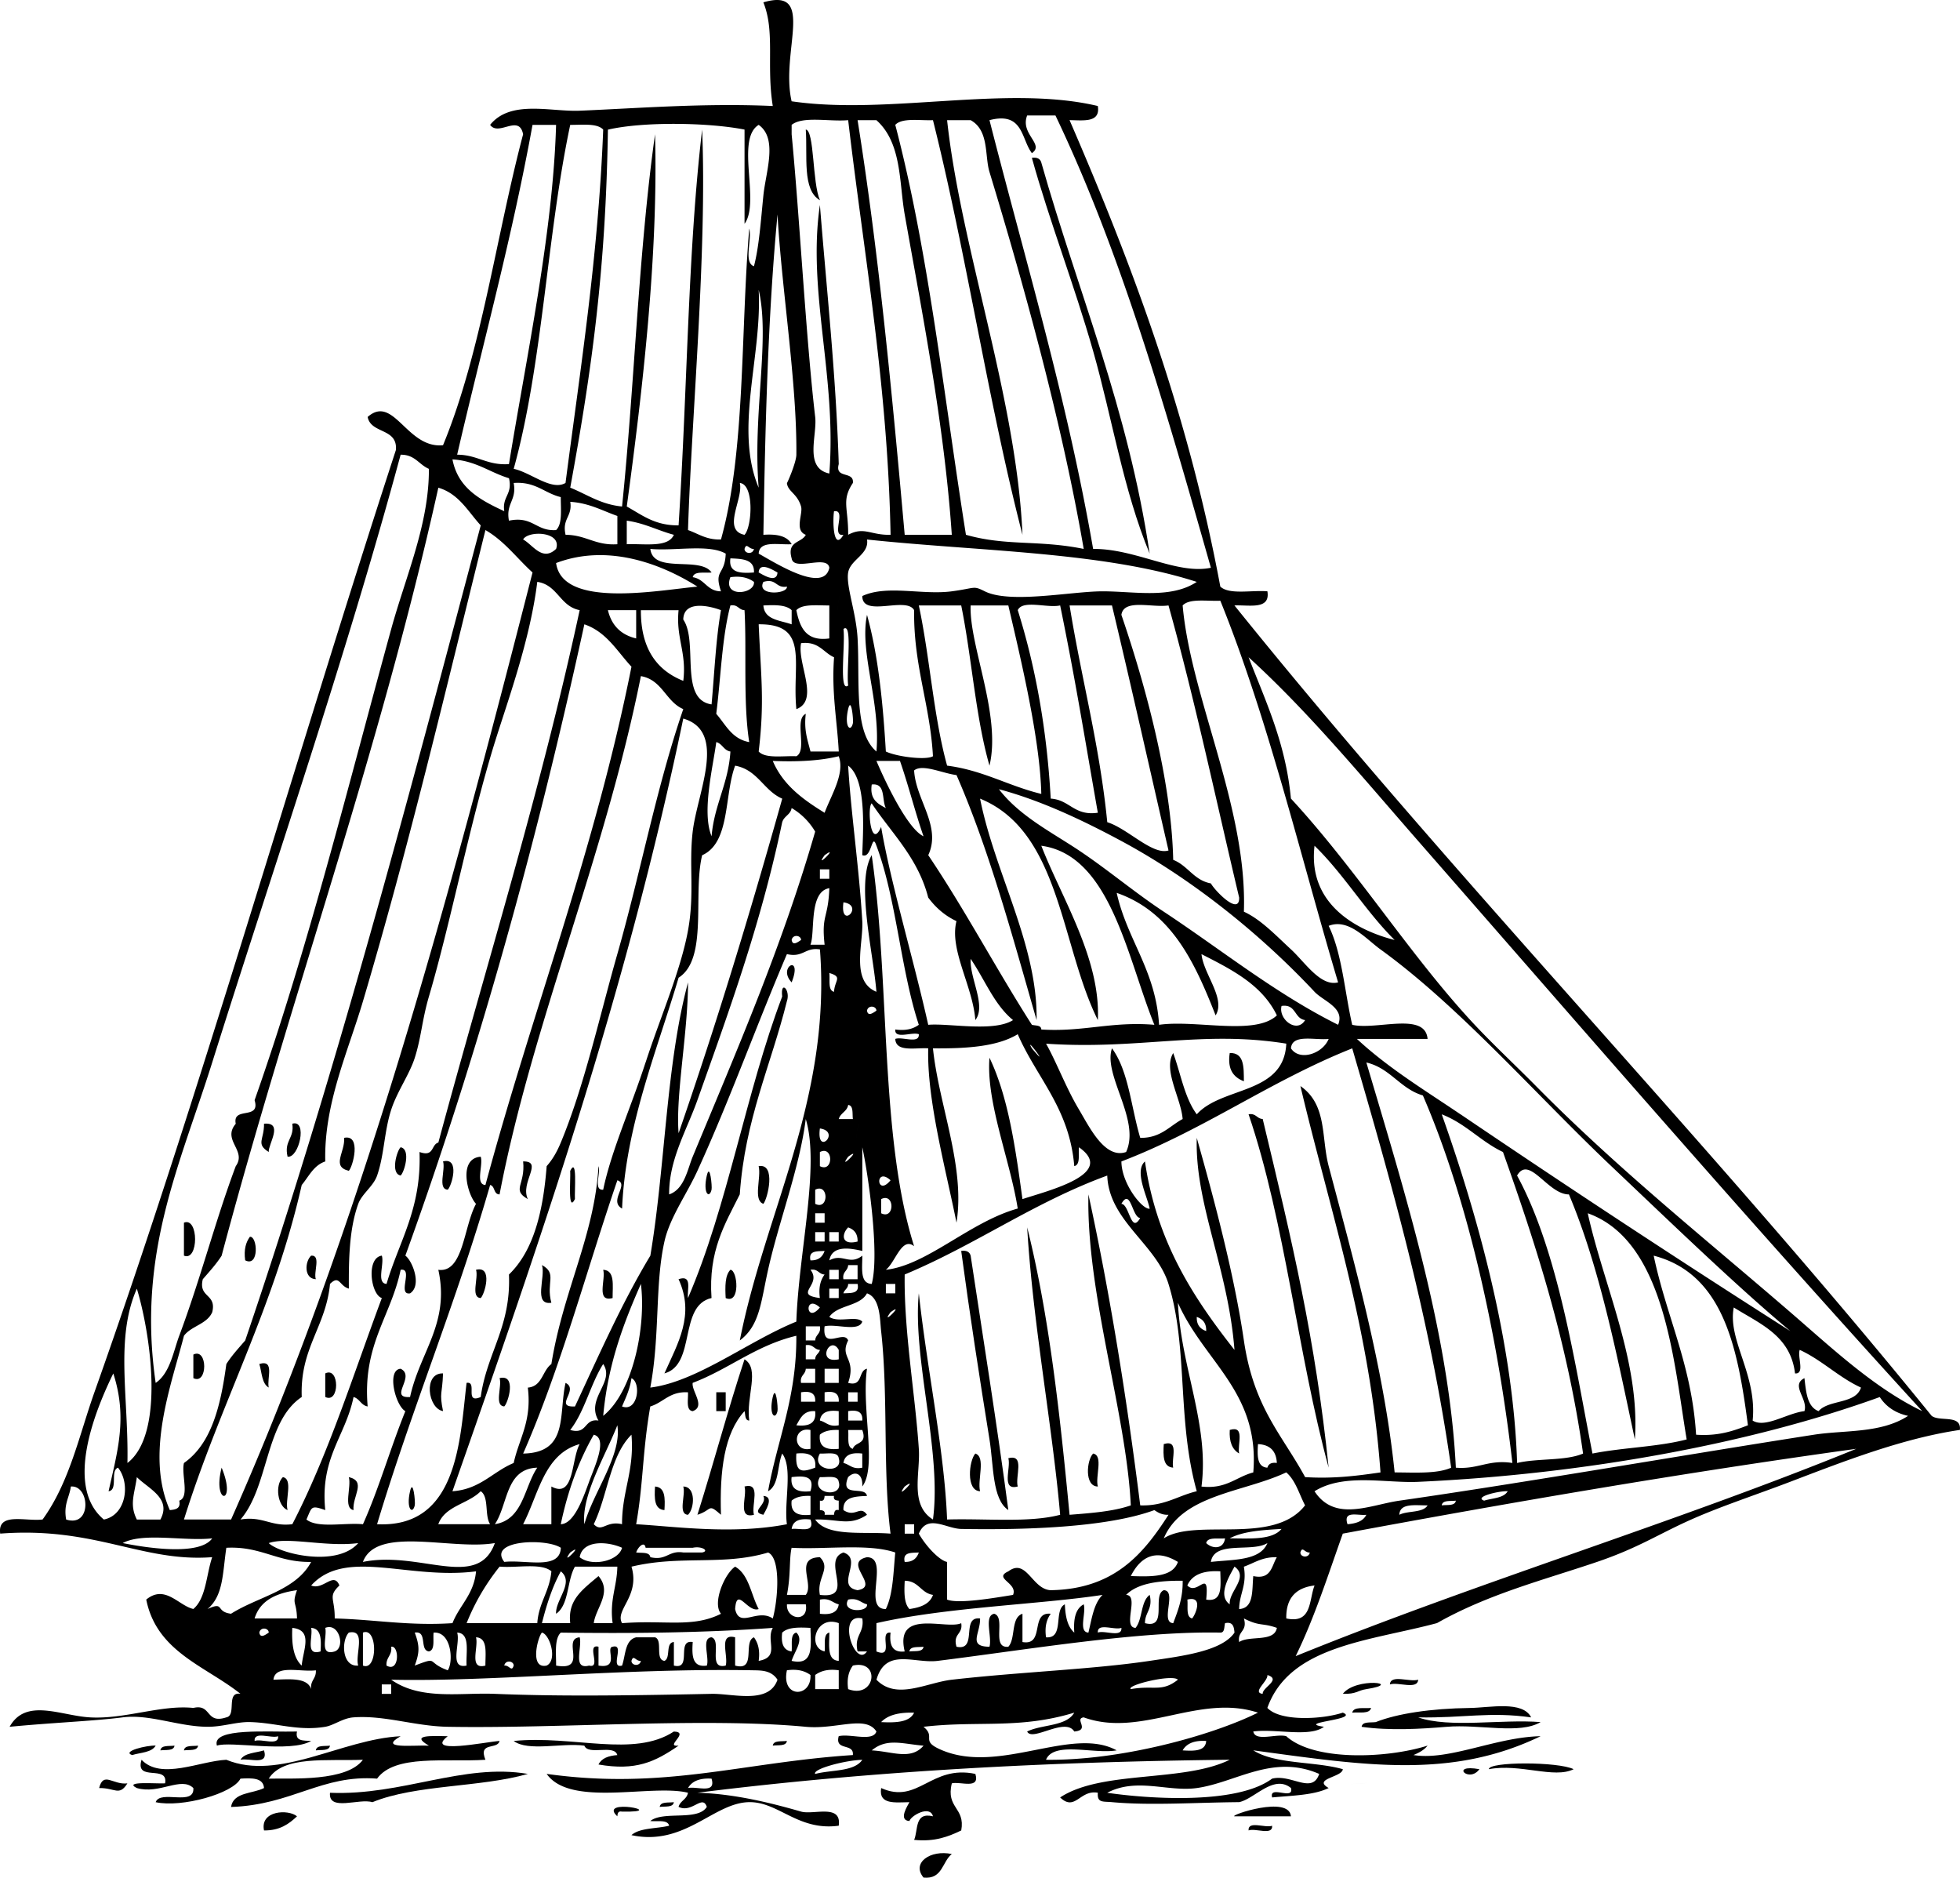 <svg xmlns="http://www.w3.org/2000/svg" viewBox="0 0 414.362 396.898"><path d="M170.35 27.386c1.839.186 1.362 11.228 2.988 14.939-3.8-2.185-2.59-9.364-2.99-14.939zM218.15 33.362c1.157-.162 1.771.22 1.991.996 7.773 27.416 18.364 52.014 22.907 82.66-5.598-13.492-7.919-28.663-11.952-42.824-4.03-14.135-9.21-27.369-12.95-40.834zM167.36 207.65c-3.12-3.29 2.45-6.2 0 0zM259.98 222.58c3.081-.094 2.968 3.007 2.987 5.973-2.15-.83-3.53-2.44-2.99-5.97zM263.96 235.53c1.606-.28 1.712.943 2.987.997 6.3 26.232 11.126 46.464 13.942 73.696-6.56-23.99-9.18-51.91-16.93-74.7zM55.816 237.52c4.223-.361.874 4.317.997 5.976-2.793-1.73-.937-2.61-.997-5.98zM61.792 237.52c3.294-.971 1.439 7.332-.996 6.971-.799-3.45 1.483-3.83.996-6.97zM72.747 240.51c3.724-.813 1.843 6.14.997 6.971-3.785-.91-.729-4-.997-6.97zM84.698 242.5c2.216.418.779 5.283 0 5.976-2.218-.42-.78-5.29 0-5.98zM93.66 245.49c3.667-.919 1.811 5.253.997 5.976-2.2-.13-.423-4.23-.997-5.98zM110.59 245.49c4.367-.057-.678 4.43.995 7.966-3.51-2-.47-2.98-.99-7.97zM120.55 247.48c1.541-3.045.877 4.319.996 5.976-1.55 3.04-.88-4.32-1-5.98zM160.39 246.49c3.768-.656 1.869 6.976.996 7.968-2.25-.75-.4-5.59-1-7.97zM149.43 248.48c.648-2.811 1.156 2.293.997 2.988-.47 2-1.87.8-1-2.99zM38.886 258.44c3.143-1.28 3.143 8.253 0 6.971v-6.97zM52.828 261.42c1.624-.172 2.011 6.517-.995 4.98-.318-2.3.16-3.82.995-4.98zM203.21 264.41c1.159-.16 1.773.221 1.993.997 2.704 17.878 5.561 35.604 7.967 53.779-3.438-2.256-3.083-9.384-3.984-14.939-2.07-12.79-4.22-26.75-5.98-39.84zM65.776 265.41c2.159-.167.451 3.533.995 4.979-2.533-.1-2.353-3.71-.995-4.98zM114.57 267.4c3.297 1.811.815 3.622 1.993 7.969-3.92.6-1.16-5.47-1.99-7.97zM100.63 268.4c3.666-.919 1.81 5.253.995 5.976-2.192-.13-.42-4.24-.99-5.98zM127.52 268.4c2.544.11 1.977 3.334 1.991 5.976-3.6.94-1.39-3.93-1.99-5.98zM154.41 268.4c1.52.015 2.183 7.381-.996 5.976-.13-2.46-.15-4.81 1-5.98zM40.878 286.32c3.06-1.523 3.06 6.502 0 4.979v-4.98zM157.4 287.32c3.321 2.052.292 7.831.995 12.946-.968-.026-.772-1.219-.995-1.99-4.292 4.669-5.28 12.645-4.98 21.908-2.867-2.521-1.729-1.03-4.979 0 3.43-10.85 6.41-22.15 9.96-32.87zM54.821 288.31c3.345-1.022 1.549 3.099 1.992 4.98-1.481-.84-1.442-3.2-1.992-4.98zM68.762 290.3c3.062-1.525 3.062 6.505 0 4.981v-4.98zM93.66 290.3c-.152 4.539-.823 3.907 0 7.969-3.222-.53-4.224-8.11 0-7.97zM105.61 291.3c3.667-.917 1.81 5.253.995 5.976-2.19-.13-.42-4.23-.99-5.98zM153.42 298.27h-1.992v-3.985h1.992v3.99zM163.37 295.29c.649-2.812 1.156 2.292.997 2.987-.46 1.99-1.87.8-1-2.99zM259.98 302.25c3.347-1.021 1.55 3.099 1.992 4.98-1.48-.84-2.14-2.5-1.99-4.98zM246.03 305.24c3.347-1.022 1.548 3.099 1.99 4.98-2.17-.14-2.13-2.51-1.99-4.98zM206.2 307.24c2.247.742.39 5.585.997 7.969-3.04-.09-2.34-6.52-1-7.97zM231.1 307.24c2.228.431.403 4.907.997 6.971-2.9-.02-2.36-5.63-1-6.97zM213.17 308.23c3.599-.943 1.388 3.925 1.992 5.976-3.6.94-1.39-3.93-1.99-5.98zM46.854 310.22c3.328 8.02-2.046 7.92 0 0zM59.8 312.22c2.226.428.403 4.907.995 6.972-2.098-.82-2.731-5.25-.995-6.97zM73.743 312.22c3.783.907.729 4.001.995 6.972-2.226-.43-.403-4.91-.995-6.97zM86.689 315.2c.647-2.809 1.156 2.293.995 2.988-.46 2-1.869.8-.995-2.99zM138.48 314.21c2.177.147 2.138 2.512 1.991 4.981-2.18-.15-2.14-2.51-1.99-4.98zM144.45 314.21c2.73.021 2.365 4.698.997 5.977-2.2-.13-.43-4.23-1-5.98zM157.4 314.21c3.599-.943 1.388 3.925 1.992 5.977-3.6.93-1.39-3.93-1.99-5.98zM161.38 316.2c2.477.149.292 3.374 0 3.983-2.98-.65.95-2.13 0-3.98zM293.84 356.04c.125-2.201 4.224-.422 5.976-.997-.13 2.2-4.23.42-5.98 1zM283.88 358.03c2.786-3.595 13.131-2.25 4.979-.995-1.89.28-2.07 1.09-4.98.99zM285.87 362.01c.31-1.351 2.494-.827 3.985-.997-.32 1.36-2.5.83-3.99 1zM323.71 363.01c-8.839-1.248-14.168.16-23.9 0 6.646 2.315 17.585.337 25.893.995-4.489 2.654-12.818.398-19.92.998-5.393.452-12.034.845-17.924 0 .159-1.17 1.815-.841 2.987-.998 4.502-1.793 11.617-2.879 19.918-2.987 4.15-.05 11.17-1.6 12.94 2zM65.776 367.99c-4.277 2.57-17.195-.026-19.918.993-1.207-3.887 11.108-2.811 16.931-2.985-.467 2.12 1.421 1.89 2.987 1.99zm-6.972-1c-1.447.546-5.147-1.165-4.979.997 1.446-.55 5.147 1.16 4.979-1zM142.46 366c3.527.11-2.116 3.293.996 2.985-5.053 3.479-9.069 5.347-16.931 3.985.655-1.337 2.129-1.855 3.983-1.99-.622-2.366-6.129.152-6.971-1.995-4.666-.644-11.926 1.305-14.938-.993 12.68-1.24 25.38 3.57 33.86-1.99zM163.37 368.98c.161-1.165 1.816-.838 2.988-.993-.16 1.16-1.82.83-2.99.99zM171.34 368.98c.57-3.99-.84 5.89 0 0zM33.906 369.98c.161-1.168 1.816-.841 2.988-.998-.161 1.17-1.816.84-2.988 1zM38.886 369.98c.16-1.168 1.815-.841 2.987-.998-.16 1.17-1.816.84-2.987 1zM66.771 369.98c.161-1.168 1.816-.841 2.988-.998-.161 1.17-1.816.84-2.988 1zM55.816 369.98c1.023 3.346-3.097 1.55-4.979 1.99.844-1.48 3.206-1.44 4.979-1.99zM332.68 373.96c-4.098 2.076-11.332-1.256-17.927 0-.03-1.62 14.65-1.62 17.93 0zM111.59 374.96c-10.063 2.885-23.677 2.217-32.864 5.976-2.757-.895-9.349 2.047-8.963-1.99 15.298.63 28.144-6.31 41.827-3.99zM312.76 373.96c-2.19 3.04-6.38-1.15 0 0zM26.935 376.95c-1.726 2.793-2.609.936-5.976.995.906-3.61 2.94-.6 5.976-.99zM287.86 376.95c4.88-.33-7.91.53 0 0zM139.47 381.93c.161-1.167 1.815-.841 2.988-.998-.16 1.17-1.82.84-2.99 1zM130.51 383.92c-4.319-3.993 11.396-.796.997-.995-.85-.18-.95.39-1 1zM272.92 383.92h-11.949c-1.12-.2 11.56-4.51 11.95 0zM62.788 383.92c-1.704 1.616-3.625 3.018-6.972 2.987-.887-4.22 5.127-4.54 6.972-2.99zM263.96 386.91c-.17-2.157 3.53-.452 4.978-.995.17 2.15-3.53.44-4.98.99zM201.22 391.89c-2.048 1.604-1.922 5.382-5.976 4.981-2.6-3.11 1.44-5.94 5.98-4.98z" clip-rule="evenodd" fill-rule="evenodd"/><path d="M267.94 361.01c2.764 2.966 11.833 2.381 15.937.997 3.752 1.489-10.238 2.074-3.985 2.988-3.013 2.298-10.271.349-14.937.995.43 2.227 4.906.403 6.971.995 5.956 5.384 21.479 4.663 29.878 1.99-.731.932-1.812 1.511-2.987 1.995 7.556 1.236 17.436-3.799 26.888-3.985-18.838 9.097-37.001 6.224-60.749 2.988 4.651 2.982 12.976 2.295 18.922 3.982-.063 1.71-6.477 2.003-2.987 3.983-3.116 1.533-7.711 1.587-11.952 1.992-.712-2.705 4.696.713 3.983-1.992-3.656-2.941-7.646 2.275-10.954 2.987-8.932.064-18.718.752-26.889 0-1.952-.177-3.153.189-2.988-1.99-3.8-.688-4.796 4.05-7.967.995 8.803-5.804 26.078-3.135 35.852-7.968-38.003.425-75.187 2.295-112.54 6.973 7.827.224 15.578 2.162 21.91 3.983 2.632.757 8.646-1.715 7.967 2.987-8.562 1.167-12.707-5.059-18.922-4.98-7.543.099-13.617 9.392-24.898 6.974 1.746-1.575 5.306-1.334 7.967-1.993-.308-1.351-2.493-.825-3.983-.995 2.771-2.209 10.042.084 11.95-2.987-.915-2.716-3.113 1.391-5.975 0 .352-1.308 1.753-1.567 1.992-2.988-7.674-1.896-24.859 3.146-29.877-3.985 24.879 3.484 41.32-2.449 64.734-3.98.295-2.619-3.864-.786-2.988-3.985 2.381-.606 7.225 1.251 7.967-.995-2.274-3.541-8.411-.381-14.938-.995-21.338-2.02-52.302.423-75.689 0-6.962-.128-13.378-2.477-19.918-1.993-2.288.17-4.133 1.684-5.976 1.993-5.784.968-10.377-.86-15.934-.998-2.811-.068-5.788 1.018-8.962.998-6.156-.044-12.288-2.723-17.927-1.993-5.992.777-14.688 1.108-23.901 1.993 3.404-6.15 10.774-2.358 16.931-1.993 7.412.44 15.071-2.7 21.91-1.992 3.912-.924 2.512 3.465 6.971 1.992 2.242-.415-.148-5.462 2.988-4.98-7.395-5.882-17.708-8.848-19.917-19.917 3.986-3.261 6.827 1.282 9.958 1.99 2.698-2.28 2.725-7.233 3.983-10.954-14.778 1.133-24.726-6.506-44.815-4.978-.631-4.617 5.445-2.523 8.964-2.988 5.695-7.862 7.733-17.819 10.955-26.891 22.312-62.838 42.342-133.63 63.737-199.18.375-4.691-5.28-3.351-5.976-6.971 5.535-4.86 8.257 6.728 15.934 5.976 8.056-19.499 11.179-43.929 16.931-65.73-.859-4.352-5.185.534-6.971-1.991 4.32-5.352 12.76-2.734 18.921-2.988 12.247-.507 26.429-1.653 40.833-.996-1.388-8.661.526-15.687-1.992-21.91 11.211-3.284 3.551 10.416 5.976 20.915 20.316 2.986 45.508-3.568 64.734.995.579 3.567-2.947 3.028-5.976 2.988 13.142 30.345 25.046 61.929 31.871 98.594 1.882 1.768 6.575.726 9.956.996.651 3.97-3.784 2.853-6.969 2.988 47.376 58.854 99.825 112.63 147.39 171.29 1.661 1.329 6.339-.361 5.976 2.987-12.146 1.774-24.735 6.718-35.854 10.956-7.268 2.772-14.645 5.183-20.912 7.969-7.003 3.11-11.153 5.985-19.917 8.964-11.2 3.804-22.962 6.77-33.862 12.943-14.13 3.8-31.15 4.7-35.86 17.92zm124.49-54.77c-37.031 5.131-72.993 11.327-108.55 17.928-3.135 8.815-6.024 17.873-9.961 25.893 38.47-15.64 80.08-28.15 118.51-43.82zm-126.48 55.77c-12.475-4.098-24.677 5.401-36.848.995-2.075.293 1.478 2.696-1.992 2.988-1.897-3.108-8.92 2.251-9.96 0 3.113-1.536 8.262-1.034 9.96-3.983-11.655 3.549-20.403 1.642-31.87 2.988 2.789 2.275-.938 2.941 3.984 4.979 12.245 5.066 27.398-5.165 36.847 0-4.78.859-13.277-1.991-14.937 1.99 15.4.22 34.72-4.96 44.82-9.96zm-47.8-329.64c-2.295-3.016-1.792-8.832-8.964-6.971 7.628 29.886 16.358 58.667 21.91 90.627 9.035-.062 17.736 5.49 24.898 3.984-9.482-33.343-19.011-66.639-32.865-95.606h-5.976c-1.55 3.95 3.76 6.092.99 7.971zm-50.79-5.974v1.991c1.714 17.799 3.015 42.976 4.979 59.755.457 3.904-2.41 10.784 2.988 11.95 1.594-20.518-4.689-38.462-1.991-56.765 1.442 18.142 3.385 35.787 3.983 54.774-.876 3.2 3.283 1.365 2.988 3.984-2.453 3.712-.956 5.185-.996 10.955 3.4-1.811 4.785.134 8.963 0-.593-31.608-5.584-58.818-8.963-87.64-3.95.362-9.55-.918-11.95.991zm23.9 86.649h9.958c-1.583-23.362-6.342-47.238-9.958-67.722-1.186-6.715-.583-15.107-5.976-19.918h-3.983c4.48 28.044 7.29 57.77 9.96 87.64zm-1.99-86.649c7.044 26.815 10.285 57.435 14.938 86.644 8.557 2.44 15.35 1.042 24.898 2.987-4.703-27.346-13.032-57.026-19.919-79.672-1.046-3.441-.042-8.777-3.983-10.955h-4.979c2.913 26.979 14.716 58.969 15.935 87.64-7.292-28.231-11.808-59.235-18.922-87.64-2.87.114-6.52-.55-7.97.991zm-76.69 0c-4.39 24.159-10.569 46.528-15.934 69.713 4.31.006 6.319 2.311 10.955 1.992 3.718-22.857 9.328-49.075 9.959-71.705h-4.98zm7.97 0c-4.946 23.27-5.816 50.619-11.95 72.701 3.625.771 7.986 4.721 10.955 2.988 3.178-24.375 6.937-48.17 7.967-74.693-1.29-1.373-4.33-.986-6.98-.996zm7.97.995c-.458 29.489-3.333 50.435-7.967 75.688 3.555 1.424 6.42 3.54 10.955 3.984 2.66-25.889 3.461-53.638 6.972-78.677.708 25.328-2.634 54.185-5.976 78.677 3.208 1.771 5.918 4.041 10.955 3.983 1.919-30.002 1.957-58.016 4.979-83.656 1.062 25.662-2.238 60.802-2.988 84.652 2.214.774 3.883 2.092 6.971 1.991 5.196-18.706 4.127-43.676 5.976-65.729.607 2.381-1.25 7.225.997 7.967 1.072-4.081 1.438-9.439 1.991-14.939.504-5.017 3.11-12.044-.996-14.938-4.94 3.026.393 16.326-2.987 20.914V27.39c-7.57-1.491-21.32-1.727-28.86.009zm31.87 89.634c3.289 1.798 13.781 8.561 14.939 2.987-.442-2.877-7.525.885-7.967-1.991-1.056-3.71 2.096-3.215 2.988-4.979-2.47-.924-.557-4.438-.997-5.976-.797-2.786-2.84-3.159-2.988-4.979.014.166 1.974-4.297 1.992-5.976.155-15.138-3.149-35.322-3.983-50.791-2.037 21.533-2.591 44.549-2.988 67.722 2.863-.206 5.06.252 5.976 1.992-2.82.17-6.83-.86-6.97 1.99zm0-13.94c-1.288-15.76 2.462-31.35 0-41.827.74 14.204-5.21 29.425 0 41.827zm-115.53 121.5c-6.844 21.8-15.922 40.336-11.95 67.723 3.038-2.039 3.759-6.71 4.979-9.961 4.48-11.935 7.673-24.473 11.951-35.852 2.401-3.332-2.963-5.47 0-8.964-.759-3.747 5.288-.686 3.983-4.98 11.213-31.795 19.868-66.792 28.881-99.589 3.083-11.213 8.025-22.2 7.967-33.86-2.102-.886-2.943-3.032-5.974-2.988-11.668 43.138-26.835 87.058-39.837 128.47zm61.749-116.53c-.486-3.143 1.795-3.516.996-6.971-4.083-1.229-6.943-3.68-11.951-3.983 1.169 6.133 5.971 8.633 10.951 10.953zm.99 2c5.035-1.05 5.697 2.269 9.959 1.992 1.372-1.284.986-4.326.996-6.972-3.478-.836-5.302-3.328-9.958-2.987.7 3.69-1.7 4.27-1 7.97zm49.8 2.99c1.596-1.663 2.092-10.675-.996-10.955.79 3.35-3.85 9.96 1 10.96zm-128.47 199.18c-.475 3.568-1.619 5.755 0 8.964h4.979c2.407-4.49-2.49-6.48-4.979-8.96zm17.928-46.81c-1.162 1.825-2.603 3.371-3.984 4.979-.984 3.973 2.977 3 1.992 6.973-1.109 2.541-4.417 2.885-5.975 4.979-2.624 10.3-8.269 24.871-2.988 36.85 1.215-.113 2.358-.298 1.992-1.993 2.246-.742.389-5.585.996-7.966 5.854-4.104 7.776-12.144 8.962-20.915 1.162-1.825 2.604-3.371 3.984-4.979 18.8-55.229 34.311-113.75 49.794-172.29-2.702-2.941-4.607-6.68-8.962-7.967-12.608 56.77-31.239 107.52-45.814 162.33zm72.706-152.37c4.309.006 6.318 2.311 10.954 1.992v-5.976c-3.2-1.115-5.904-2.726-9.958-2.988.49 3.15-1.79 3.52-.99 6.98zm58.75 0c-2.773.449.78-5.429-1.993-4.98-.32 2.09-.15 8.62 1.99 4.98zm-45.81 1.99c3.842-.143 8.745.778 9.959-1.992-3.408-.909-6.171-2.461-9.959-2.988v4.98zm-55.771 96.6c-3.169 10.695-8.27 21.728-7.967 33.861-2.478.84-3.467 3.169-4.979 4.978-5.87 25.999-17.315 46.423-24.897 70.711h9.959c27.061-60.91 45.829-130.12 63.735-200.18-3.311-2.995-5.95-6.663-9.958-8.962-8.765 35.26-15.985 66.16-25.891 99.59zm40.831-95.61c1.291-3.692-5.897-3.956-6.971-1.992 2.03 1.08 4.07 4.77 6.97 1.99zm65.73-1.99c.519 3.125-3.511 4.219-3.984 6.971-.492 2.865 1.682 8.371 1.993 13.943.505 9.104-.863 19.766 3.983 23.901.908-10.543-3.635-20.918-1.992-28.881 2.37 8.585 3.37 18.54 3.983 28.881 2.434 1.148 8.596 1.861 9.96.996-.617-11.003-4.126-19.111-3.984-30.872-1.645-3.002-10.961 1.666-10.955-2.988 5.164-2.419 12.681-.167 18.922-.997 5.09-.676 4.449-1.262 6.972 0 5.356 2.678 18.351 0 24.897 0 6.772 0 14.425 1.63 19.918-1.991-19.83-6.4-46.01-6.44-69.72-8.96zm-23.9 1.99c-1.118.102-1.55-1.447-1.992 0 .01 1.01 1.74 1.25 1.99 0zm-8.96 4.98c-1.49.171-3.676-.354-3.983.997 2.589.399 3.003 2.972 5.975 2.988-1.565-4.659.827-3.309.997-7.967-3.575-2.069-10.771-.518-15.935-.997.63 5.35 10.5 1.45 12.95 4.98zm-32.87-1.99c1.326 9.638 21.447 5.766 29.877 4.979-7.58-4.79-18.91-9.15-29.88-4.98zm41.83 1.99c.144-2.8-2.44-2.872-4.979-2.986-.45 3.11 2.13 3.19 4.98 2.99zm4.98 0c-.612-.29-3.834-2.477-3.984 0 .61.29 3.83 2.48 3.98 0zm-4.98 1.99c-1.156-.835-2.671-1.313-4.979-.997-1.75 4.46 5.27 3.59 4.98 1zm-54.77 33.86c-5.285 17.031-9.223 37.73-13.943 53.779-1.458 4.959-1.628 8.679-2.988 12.944-1.124 3.533-3.726 7.108-4.979 10.956-1.511 4.642-1.447 9.485-2.988 13.944-.781 2.266-3.214 3.855-3.983 5.976-1.952 5.371-2.023 12.062-1.991 17.925-2.031-.555-1.954-2.995-3.984-.995-.872 9.087-6.373 13.546-5.976 23.903-7.77 5.175-6.934 18.959-12.947 25.893 4.753-.771 6.41 1.558 10.955.995 7.584-14.656 12.884-31.601 18.922-47.803-2.343-.737-3.369-8.502 0-8.964.572 1.749-1.204 5.851.996 5.976 2.637-8.983 7.407-15.828 6.971-27.886 3.133 1.141 2.42-1.565 3.984-1.992 10.063-37.407 21.457-73.485 29.876-112.54-4.183-.796-4.625-5.333-8.962-5.976-1.52 12.34-6.3 25.29-8.96 33.87zm61.74-32.86c-2.399.408-2.165-1.818-4.979-.995-1.53 3 5.16 2.61 4.98.99zm10.96 2.99c-.84 5.89.57-4 0 0zm72.7.99c1.718 19.547 13.703 42.703 12.946 64.733 3.583 1.632 6.755 5.014 9.959 7.966 2.982 2.75 6.258 7.917 9.959 6.974-8.079-27.109-14.761-55.617-24.896-80.669-2.87.13-6.53-.54-7.97 1zm-105.57 2.99c3.232 4.735-.957 16.892 5.976 17.926.617-6.686.901-13.705 1.991-19.917-2.57-.97-7.89-2.11-7.97 1.99zm6.97 19.92c2.011 2.304 3.31 5.321 6.971 5.975-1.315-8.359-.516-19.532-.995-27.885-1.274-.055-1.379-1.278-2.988-.996-1.8 6.82-2.01 15.24-2.99 22.9zm8.97-18.92c.48 11.153 1.267 16.28 0 26.888 1.448 1.541 5.099.877 7.967.996 2.392-1.259-.549-7.853 1.993-8.962-.436 3.423.393 5.581.995 7.966h5.976c-.352-6.619-1.548-12.394-.996-19.917-2.295-1.024-3.21-3.427-6.971-2.988-.883 4.274 3.975 12.068-.996 13.943-.97-9.6 2.89-18.04-7.96-17.93zm6.97 0v-2.988c-1.177-1.147-3.521-1.128-5.976-.996.23 3.09 3.53 3.11 5.98 3.99zm.99-2.99c.736 3.58 1.976 6.656 6.972 5.975v-6.971c-2.64.01-5.68-.37-6.97 1zm31.87 32.86c7.648.984 12.961 4.301 19.917 5.976-.269-11.417-4.134-27.684-6.971-39.836h-7.967c-.34 8.404 6.531 23.27 3.983 33.86-2.96-10.317-3.736-22.822-5.976-33.86h-8.962c2.34 10.95 3.1 23.47 5.98 33.86zm21.91 6.97c4.062.254 4.919 3.713 9.96 2.988-2.655-15.063-4.689-27.865-7.967-43.82-2.703.616-7.905-1.265-8.963.996 3.73 11.87 6.14 25.07 6.97 39.83zm24.9 10.96c-3.978-17.269-7.86-34.632-11.95-51.787h-8.964c2.487 15.439 6.355 29.496 7.967 45.812 4.33 1.34 9.55 7.02 12.94 5.98zm-9.96-49.8c5.18 15.15 10.58 35.122 10.953 51.787 3.111 1.206 4.332 4.301 7.969 4.979.804 1.506 6.076 6.958 5.976 2.988-4.912-20.651-9.352-41.772-14.939-61.746-3.45.53-9.45-1.48-9.96 1.99zm-102.58 4.98v-5.975h-5.976c.77 3.23 2.76 5.22 5.98 5.98zm9.96 8.97c.752-6.063-1.591-9.031-.995-14.938h-7.967c-.05 8.01 3.26 12.67 8.96 14.94zm-58.757 121.5c1.422.98 3.585 6.269.996 7.966-2.773.45.78-5.428-1.991-4.978-2.054 9.896-8.096 15.804-6.972 28.881-1.421-.238-1.68-1.642-2.988-1.99-1.676 8.28-7.113 12.801-5.976 23.9-3.122-1.102-2.807-.642-3.983 1.992 2.407 1.907 8.003.629 11.95.995 3.391-7.565 5.805-16.106 8.964-23.9-2.108-1.154-4.009-8.76-.995-8.963 3.269 1.611-2.673 6.253 1.991 5.976 2.054-9.531 8.45-15.549 5.976-26.891 5.299.71 5.321-9.06 7.967-13.942-1.872-1.995-3.813-9.617.995-9.961.574 1.752-1.204 5.853.997 5.976 9.927-36.881 23.096-70.519 30.872-109.55-3.041-3.267-5.262-7.352-9.958-8.962-10.2 46.87-22.67 91.5-37.837 133.43zm93.617-120.51c-.433-3.262 1.007-13.564-.995-11.952.42 3.26-1.02 13.57.99 11.95zm93.61 23.9c14.003 15.158 25.404 33.475 38.84 47.805 4.093 4.361 8.781 8.723 12.948 12.943 17.195 17.431 35.769 32.263 53.776 47.806 8.88 7.661 17.701 15.999 27.889 20.915-35.825-39.195-71.935-80.918-106.56-120.51-11.782-13.47-23.192-27.325-35.852-38.84 3.61 9.34 7.83 18.07 8.95 29.89zm-136.44 55.78c3.031-9.356 7.404-19.367 8.963-27.886 1.428-7.797.167-13.873.996-20.914.975-8.284 7.354-21.164-1.993-23.901-12.164 58.546-30.44 110.98-48.799 163.33 5.885-.423 8.492-4.123 12.948-5.976 1.128-5.18 3.864-8.752 2.987-15.935 3.071-.248 3.054-3.585 4.98-4.98 2.488-15.492 9.17-27.299 9.958-41.827.544 1.447-1.164 5.147.997 4.98 1.7-8.21 5.85-17.32 8.95-26.89zm11.96-43.82c-2.02 8.272 1.298 21.881-4.979 25.893-4.79 16.061-11.198 31.444-11.951 48.801-2.912-1.606 1.588-5.133-.997-5.976-6.606 19.286-12.01 39.776-19.917 57.762 9.664-.184 7.463-8.243 8.963-14.937 2.971 1.425-2.619 5.189 1.991 4.979 5.07-10.865 9.937-21.933 15.935-31.869 3.161-18.748 3.316-40.503 7.967-57.762-.01 10.62-2.651 23.896-1.992 31.869 7.95-22.923 15.142-46.604 21.909-70.71-3.939-1.704-5.175-6.112-9.959-6.972-2.34 6.3-1 16.27-6.97 18.93zm-40.84 88.63c5.234-5.057 7.226-13.357 7.967-22.905 1.282-1.436 2.206-3.099 2.988-4.98 4.962-11.938 8.175-26.621 11.95-39.835 4.919-17.211 8.244-35.201 13.943-51.788-3.719-1.593-4.426-6.196-8.962-6.972-7.668 38.418-22.995 73.562-29.877 109.55-1.317-.013-.911-1.747-1.992-1.993-7.128 24.743-16.529 47.211-23.903 71.706 17.162.846 17.502-18.008 18.922-29.876 2.387-.396-.552 4.536 2.988 2.988 1.29-9.33 6.43-14.81 5.97-25.89zm72.7-116.52c.16-.694-.348-5.796-.996-2.988-.87 3.79.54 4.99 1 2.99zm-29.87 23.9c.574-6.73 3.544-11.062 3.984-17.927-1.421-.238-1.681-1.639-2.988-1.991-.75 5.58-3.09 14.81-.99 19.92zm12.94-15.93c2.18 5.123 6.432 8.175 10.955 10.955 1.421-3.793 4.332-8.329 2.988-11.952-3.99.97-8.73 1.21-13.94.99zm31.87 15.93c-1.8-5.171-3.178-10.765-4.979-15.935h-4.979c2.39 5.59 6.78 14.45 9.96 15.93zm-9.96 1.99c-1-3.075-.942 2.86-2.988 1.992.075-4.095 1.131-15.897-2.988-18.922.566 9.756 2.354 21.937 2.988 32.865.271 4.682-2.514 12.672 2.988 14.938-.654-8.256-4.387-23.114-.997-28.881 3.889 26.654 1.665 59.418 8.964 82.662-2.604-2.108-3.951 3.42-5.976 4.979 8.686-.949 17.755-10.126 27.886-12.947-1.64-10.317-6.718-22.489-5.976-31.871 3.988 8.296 5.494 19.075 6.972 29.879 5.245-1.752 20.015-5.283 11.95-10.954-.169 1.489.356 3.676-.995 3.983-1.012-12.267-7.934-18.625-11.951-27.886-4.33 2.644-10.888 3.057-17.926 2.987 1.25 12.035 6.868 24.994 4.979 36.85-2.297-11.475-6.282-26.033-5.976-36.85-2.817-.172-6.832.857-6.971-1.99 1.447-.545 5.146 1.162 4.979-.997-1.447-.546-5.147 1.164-4.979-.995 2.31.316 3.823-.16 4.979-.995-3.86-11.72-4.71-26.46-8.95-37.84zm16.93 15.94c-2.484-1.167-4.419-2.885-5.976-4.979-2.182-8.44-7.703-13.542-11.952-19.918-.99.788-.208 10.068 1.993 4.979 2.035 11.923 6.832 27.868 9.959 41.83 4.327-.389 13.832 1.595 17.926-.998-4.013-3.29-5.985-8.619-8.962-12.946-.204 4.224 3.353 9.875.995 12.946-.55-7.24-5.53-14.84-3.99-20.91zm-14.93-23.9c-.92-1.734.035-5.345-2.988-4.979-.47 3.12 1.24 4.07 2.99 4.98zm5.97-7.97c.318 6.203 5.843 11.793 2.988 17.926 7.753 11.502 14.396 24.114 21.91 35.854.772.221 1.964.024 1.991.995 8.859.558 14.845-1.755 23.902-.995-5.752-14.171-9.273-35.873-23.902-37.846 4.384 11.223 12.569 23.944 11.952 36.848-7.922-15.98-7.921-39.882-24.898-46.807 3.143 15.782 12.193 30.958 11.95 46.807-5.123-17.781-9.969-35.842-16.93-51.786-2.95-.36-7.21-2.43-8.96-.98zm34.86 16.93c6.084 4.057 11.747 8.865 17.927 12.946 12.141 8.018 23.601 17.303 36.848 23.903 1.496-3.6-3.128-4.996-4.979-6.974-11.598-12.384-26.085-23.941-40.832-31.869-8.493-4.564-17.15-8.61-25.894-10.954 4.37 5.68 11.02 9.01 16.92 12.94zm-62.75-5.98c-4.503 21.676-11.584 40.866-17.926 58.757-2.252 6.354-6.044 12.595-5.976 19.92 3.228-1.064 3.917-5.406 4.98-7.969 9.434-22.726 18.903-44.479 25.893-68.717a14.046 14.046 0 00-4.979-4.979c-.22 1.43-1.62 1.69-1.98 2.99zm129.47 24.9c-6.168-6.114-10.698-13.866-16.93-19.918-1.55 13.18 10.3 18.25 16.93 19.92zm-120.5-17.92c-2.41 3.34 3.34-2.41 0 0zm-1 4.98h1.991v-1.993h-1.991v1.99zm-1.99 13.94h2.988c-.709-6.407.765-5.462.996-11.95-4.4.72-2.95 9.41-3.99 11.95zm73.7 16.93c7.848-1.118 20.291 2.361 24.9-1.993-3.141-6.489-9.568-9.688-15.938-12.946.433 4.246 5.18 9.386 2.988 12.946-4.398-11.202-9.327-21.879-20.915-25.894 2.24 10.03 8.25 16.3 8.96 27.88zm-66.73-25.89c-.8 6.02 4.57.66 0 0zm130.46 44.81c23.095 15.637 46.221 30.855 69.713 45.812-11.327-9.479-24.478-22.188-37.844-34.856-15.861-15.035-32.146-33.78-48.799-45.813-3.076-2.221-6.747-6.631-10.953-4.978 2.833 5.796 3.368 13.893 4.978 20.915 5.121 1.187 15.44-2.826 15.937 2.987h-14.938c6.64 6.17 14.34 10.82 21.9 15.94zm-139.42-36.85c-.011-1.005-1.746-1.253-1.991 0 .21 1.21 1.1.61 1.99 0zm3.98 1.99c-3.144-.486-3.518 1.797-6.972.998-6.73 15.787-12.014 30.685-18.922 45.811-2.264 4.961-5.84 9.872-6.971 14.939-2.041 9.14-.902 19.676-2.988 30.873 9.819-1.211 20.682-9.807 30.873-13.944.512-14.688 5.002-32.866 1.993-42.822-1.318 10.398-5.682 21.607-7.967 31.869-1.53 6.87-1.75 11.77-5.976 14.938 5.35-27.22 19.36-51.02 16.94-82.67zm2.99 8.97c.124-2.491 1.901-3.115-.996-3.983.18 1.48-.35 3.67 1 3.98zm8.96 3.98c-.011-1.005-1.746-1.253-1.992 0 .21 1.21 1.11.61 1.99 0zm90.63 1.99c-2.346-.307-1.853-3.46-4.98-2.987-.73 2.82 3.27 5.9 4.98 2.99zm-54.77 4.98c2.224 3.927 4.207 9.32 6.971 13.941 2.19 3.664 5.462 10.529 9.959 8.964 3.108-6.786-4.937-16.28-2.987-21.91 3.52 4.779 4.053 12.546 5.974 18.923 4.361.044 6.146-2.484 8.964-3.983-.327-4.354-4.187-10.379-1.993-13.941 1.593 4.383 2.426 9.523 4.98 12.944 5.337-5.949 18.434-4.141 18.923-14.938-17.81-2.87-31.04 1.34-50.78.01zm51.78 1c1.799 2.747 6.676 1.17 7.969-1.99-3.01.3-7.74-1.11-7.97 1.99zm-54.77 0c4.36 5.17-1.82-3.18 0 0zm24.9 33.86c-.491-2.553-3.317-7.895-.998-9.958 2.492 17.097 10.303 28.871 18.925 39.834-1.342-17.337-8.408-30.841-7.969-44.814 3.63 12.877 7.865 28.578 9.959 42.824 2.096 14.252 8.069 19.884 12.946 28.881 6.016.371 11.006-.279 15.935-.997-2.235-30.628-10.639-55.091-16.93-81.665 5.708 3.966 4.361 10.831 5.977 16.933 5.329 20.141 11.668 42.597 13.941 64.732 4.332.017 8.961.329 11.951-.995-4.57-31.945-12.671-60.361-20.915-88.636-17.342 6.89-31.27 17.2-48.798 23.903.02 4.68 4.4 10.19 5.97 9.99zm64.73 54.77c4.718.4 6.853-1.776 11.951-.995-3.015-26.195-9.177-55.187-18.922-77.682-4.855-1.45-6.851-5.765-11.951-6.971 8.09 27.33 17.53 57.29 18.92 85.65zm-130.46-73.69h2.988c-.156-1.172.171-2.828-.996-2.988-.24 1.42-1.64 1.68-1.99 2.99zm143.41 72.7c4.275-1.037 10.227-.398 13.944-1.993-3.324-23.565-9.878-43.9-16.932-63.737-4.726-2.243-7.905-6.037-12.944-7.968 7.66 21.55 15.14 48.57 15.93 73.7zm-139.43-70.71c-.84 5.89.57-4 0 0zm-7.97 0c-.8 6.03 4.57.66 0 0zm8.97 25.89c-2.056-.468-6.382-1.46-6.971 1.992 2.811-1.572 4.23 1.147 6.971-.995.016 2.639-.553 5.862 1.991 5.976 1.715-6.477-.829-23.598-1.991-28.881v21.91zm-8.97-17.92c2.904 1.464 2.904-4.452 0-2.988v2.99zm5.98-2c-2.41 3.34 3.34-2.4 0 0zm152.37 7.97c-4.449.021-8.405-8.426-10.956-3.983 8.824 16.207 12.293 40.351 15.938 58.757 6.361-1.27 13.867-1.4 19.917-2.987-2.742-16.215-4.507-41.945-20.915-47.804 3.356 15.237 11.111 31.378 9.959 47.804-3.85-18.06-7.44-36.38-13.94-51.79zm-143.41-2.99c-3.35-3.02-3.02 3.69 0 0zm58.76 21.91c-2.646-8.462-12.614-13.371-12.946-22.905-15.556 5.69-27.833 14.659-42.824 20.913-.186 11.846 2.208 25.212 2.988 36.849.348 5.192-1.995 11.834 2.988 14.939 1.911-14.251-4.348-34.117-2.988-47.806 1.792 16.419 5.394 33.083 5.976 47.806 8.051-.251 17.334.734 23.902-.997-1.689-19.2-5.772-40.438-6.972-60.75 4.651 18.586 6.938 39.54 8.963 60.75 4.613-.366 9.255-.703 12.946-1.99-.979-19.733-9.414-44.695-8.962-65.73 4.572 20.988 8.097 43.026 10.955 65.73 5.155.174 7.92-2.042 11.951-2.988-4.22-15.11-1.8-30.44-5.98-43.82zm-74.69-16.93c2.904 1.465 2.904-4.452 0-2.987v2.99zm3.98-1.99c-.84 5.89.57-3.99 0 0zm2.99 0c-.84 5.89.57-3.99 0 0zm6.97 3.98c2.904 1.465 2.904-4.452 0-2.987v2.99zm54.77 1c-1.71-.066-2-6.477-3.982-2.988 1.71.07 2 6.48 3.98 2.99zm-68.71 1h1.992v-1.993h-1.992v1.99zm8.96 3.98c.053-1.716-.768-2.554-1.993-2.988-1.43 1.46-1.47 3.86 1.99 2.99zm-8.96 0h1.992v-1.99h-1.992v1.99zm2.98 0h1.992v-1.99h-1.992v1.99zm-3.98 3.98c1.714.054 2.553-.767 2.988-1.992-1.57.1-3.45-.13-2.99 1.99zm187.23 36.85c4.644.326 7.855-.776 10.956-1.993-2.154-16.436-5.175-32.004-19.92-35.852 2.69 12.91 8.07 23.13 8.96 37.84zm-180.26-32.86h2.988v-2.988h-1.993c-.06 1.27-1.28 1.38-1 2.99zm-4.98 3.98c-.318-2.31.16-3.823.995-4.98-1.273-.055-1.378-1.275-2.988-.995 2.56 3.22-3.81 5.21 2 5.97zm1.99-3.98h1.992v-1.99h-1.992v1.99zm-47.8 17.92c-2.706 4.266-3.911 10.035-6.972 13.941 3.721 1.066 2.839-2.472 5.976-1.99-2.77-4.69 3.57-8.15.99-11.95zm7.97-16.93c-3.655 8.295-6.968 16.935-7.967 27.884 6.27-5.02 9.1-18.77 7.97-27.88zm-3.99 25.9c3.353 1.268 4.117-5.052 1.991-5.976-.32 2.33-1.19 4.11-1.99 5.98zm46.81-23.91c1.564-.093 3.452.136 2.988-1.99h-1.993c0 1-.81 1.19-1 1.99zm8.97 0h1.993v-1.99h-1.993v1.99zm-160.34 35.86c7.967-6.157 4.913-27.203 1.991-36.85-4.629 10.5-1.723 22.94-1.991 36.85zm148.38-34.86h1.992v-1.993h-1.992v1.99zm0 3.98c1.885 1.314 5.731-.341 6.971.995-.741 2.246-5.586.391-7.967.998-.581 5.271 4.097.634 4.979 2.987-1.859 3.696 1.805 3.726 0 8.964 3.198.872 2.065-2.585 3.984-2.987-1.194 8.535 2.167 20.742-.996 24.895.169-2.754-1.53-3.417-2.988-1.99-1.853 4.509 3.58 1.73 3.984 3.983-2.541.115-5.124.187-4.979 2.988 2.544 1.707 3.485-1.143 4.979.995-3.698 2.469-5.955.884-10.955.997 2.575 3.73 10.102 2.512 15.935 2.988-1.668-13.082-.456-29.093-1.992-42.825-.269-2.4-.156-7.01-2.988-7.969-1.51 2.8-6.22 2.41-7.96 4.98zm-1.99-1.99c-3.35-3.02-3.02 3.68 0 0zm80.67 37.85c5.239.59 7.278-2.02 10.957-2.987 1.386-17.008-10.353-23.264-15.935-35.852.66 13.74 6.68 25.88 4.98 38.84zm-65.73-36.85c-2.41 3.34 3.34-2.41 0 0zm182.25 22.9c2.661 1.686 7.269-1.567 10.954-1.99.825-2.602-3.01-5.465 0-6.973.352 2.968.577 6.063 2.987 6.973 2.168-2.484 7.855-1.442 8.964-4.98-4.767-2.204-8.177-5.765-12.946-7.969-.543 1.447 1.165 5.148-.995 4.98-.941-8.021-7.445-10.484-12.946-13.943-1.37 6.87 4.97 14.16 3.99 23.9zm-115.52-18.92c.054-1.713-.767-2.553-1.993-2.988-.06 1.72.76 2.56 1.99 2.99zm-84.65 1.99h1.991c.054-1.272 1.277-1.381.997-2.987h-2.988v2.99zm-23.91 8.97c-.275 1.745 2.804 4.969 0 5.976-1.475-.187-.914-2.408-.996-3.985-3.881-.23-5.164 2.141-7.967 2.988-1.693 9.747-1.442 16.143-2.988 24.897 7.909.442 20.363 2.238 31.869 0-.645-4.666 1.302-11.924-.996-14.939-1.066 2.585-.633 6.672-2.987 7.969 1.973-10.974 6.079-19.814 5.975-32.866-8.56 2.04-14.2 7.03-21.9 9.95zm23.91-4.98h1.991c-.003-1 .807-1.187.997-1.993-1.274-.054-1.38-1.277-2.988-.995v2.98zm6.97 0v-1.993c-1.84-3.31-4.86 2.99 0 1.99zm-7.97 4.98h2.988v-2.987h-1.991c-.06 1.27-1.28 1.38-1 2.99zm4.98 0h2.988v-2.987h-2.988v2.99zm-152.37 28.88c4.79-.966 5.621-7.72 2.988-10.956-1.72.604.076 4.725-1.993 4.98 1.842-8.335 4.058-15.473.997-24.898-3.517 7.18-10.546 23.76-1.992 30.88zm147.39-24.9h2.988c.128-1.786-.989-2.329-2.988-1.99v1.99zm4.98 0h2.988c.129-1.786-.989-2.329-2.988-1.99v1.99zm4.98 0h1.993v-1.99h-1.993v1.99zm218.1-.99c-27.141 9.815-62.349 16.325-97.599 17.924-6.893.312-15.726-1.874-21.91 1.993 4.31 6.57 11.726 2.882 17.927 1.99 26.817-3.853 60.118-9.659 87.638-13.941 6.531-1.018 14.176-.241 19.92-3.985-2.71-.6-4.67-1.97-5.98-3.97zm-229.06 5.97c2.604.283 4.284-.363 3.984-2.985-2.49-.18-3.11 1.52-3.98 2.98zm4.98-1c1.347.314 1.902 1.418 3.983.995v-2.985c-2.26-.29-3.74.23-3.98 1.98zm5.98 0h2.988c.129-1.789-.989-2.329-2.988-1.99v1.99zm-55.77 21.91c1.871-6.771 7.976-14.583 6.971-20.915-2.42 6.23-7.67 14.89-6.97 20.91zm.99-8.96c1.236-3.349 4.007-9.196.995-9.958-3.149 5.481-5.479 11.781-6.971 18.922 2.89-.09 4.81-5.79 5.98-8.96zm-1.99-7.97c-7.533 2.094-8.66 10.595-11.95 16.932h5.976v-7.969c4.88 2.61 4.16-5.55 5.97-8.96zm2.99 16.93c1.771 1.86 2.532-.809 5.976 0-.028-7 2.649-11.295 1.991-18.922-4.51 4.46-5.05 12.89-7.97 18.92zm45.81-15.93v-3.985c-3.83-.79-3.83 4.76 0 3.98zm1.99-2.99c-.301 2.624 1.378 3.268 3.983 2.987v-3.985c-1.73-.08-3.09.22-3.98.99zm6.97 2.99c.428-1.562 3.133-.85 1.992-3.985h-2.988c.18 1.49-.35 3.67 1 3.98zm87.64 3.98c.221-.774.835-1.157 1.995-.995-.123-2.536-1.45-3.862-3.985-3.985-.16 2.47-.2 4.84 1.98 4.98zm-95.6 0c.3-2.624-1.379-3.268-3.984-2.988-.27 4.13 1.18 4.01 3.98 2.99zm4.98-1.99c-.186-1.474-2.407-.911-3.983-.995-2.13 3.66 5.06 4.49 3.98.99zm.99 1c1.346.314 1.902 1.418 3.983.995v-2.988c-2.27-.27-3.74.25-3.98 2zm-146.4 1.99c-.842 5.89.571-4 0 0zm72.705 10.95c6.009-.963 6.159-7.784 8.964-11.951-6.75.22-6.15 7.79-8.96 11.95zm155.36 2.99c4.349.034 8.997.366 10.953-1.993-4.08.24-8.14.49-10.95 1.99zm15.93-6.97c-1.255-2.398-2.01-5.293-3.982-6.974-9.022 4.258-21.939 4.619-25.894 13.944 6.83-4.38 23.17 1.6 29.87-6.97zm-104.57-2.99c1-3.324-1.382-3.268-3.983-2.988-.3 2.63 1.38 3.27 3.98 2.99zm5.98-1.99c-.186-1.474-2.407-.911-3.983-.995-2.13 3.66 5.06 4.49 3.98.99zm13.94 1c-2.41 3.34 3.34-2.41 0 0zm-177.27 6.97c5.499 1.745 5.003-7.334.995-6.974-.316 2.33-1.572 3.74-.995 6.97zm78.677.99h10.955c-1.21-1.779-.182-5.794-1.993-6.971-2.622 2.69-7.557 3.07-8.965 6.97zm221.1-4.98c1.774-.551 4.136-.511 4.98-1.99-1.88-.1-7.26 1.22-4.98 1.99zm-146.4 0c-.301 2.624 1.378 3.268 3.983 2.988V316.2c-1.73-.08-3.1.22-3.98.99zm5.97 0v1.993c.607.056 1.178.149.995.995h1.992c.056-.607.149-1.18.996-.995v-1.993c-.607-.054-1.179-.147-.996-.995h-1.992c-.05.6-.14 1.18-.99.99zm134.45 0c-1.172.157-2.825-.172-2.985.998 1.16-.16 2.82.17 2.98-1zm-11.95 2.99c1.745-.909 4.969-.342 5.976-1.99-2.65.02-5.87-.55-5.98 1.99zm-51.79-.99c-10.141 3.728-27.739 4.211-40.833 3.982-3.177-.054-7.189-3.258-8.962.998 1.654 2.885 4.473 5.702 5.976 5.976v7.966c2.45.943 9.902-.349 13.942-.998 1.074-2.543-4.287-3.483-.995-4.978 3.871-2.897 5.009 3.823 8.962 3.982 13.395-.213 19.583-7.639 24.897-15.934-1.38.04-2.2-.47-3-1zm40.83 2.98c1.855-.138 3.329-.656 3.983-1.992-1.76.23-4.98-1-3.98 1.99zm-117.51 1c1.764-.226 4.986 1.003 3.983-1.99-2.27-.28-3.74.24-3.98 1.99zm23.9 1h1.992v-1.993h-1.992v1.99zm-146.4.99c-5.987.65-14.59-1.312-18.922.995 4.365.89 16.214 2.86 18.922-1zm11.951 1c2.276 2.24 14.38 5.206 18.922 0-6.791.89-14.84-1.41-18.922 0zm202.17-1c-1.492.169-3.676-.356-3.983.995 1.32 1.29 3.7 1.31 3.98-1zm-182.25 4.98c12.066-2.445 24.248 6.079 27.886-3.985-9.044 1.58-25.003-3.75-27.891 3.98zm29.881 0c4.446-.536 11.778 1.818 11.951-2.988-3.12-2.07-15.54-1.65-11.95 2.99zm15.93-1c2.57 2.071 8.226.851 8.964-1.99-3.04-1.37-8.31-1.71-8.96 1.99zm14.94 0c3.455.799 3.828-1.483 6.971-.995h3.984c1.603-.314-.076-1.418-1.992-.995h-9.959c-.239-1.528-1.64-.147-1.992.995 1.17.16 2.83-.16 2.99 1zm118.51 1c4.776-.536 10.406-.217 11.949-3.985-3.25 2.05-11.23-.62-11.95 3.98zm-202.17 11.95h8.964c-.091-3.721-1.117-2.839 0-5.977-4.379.61-7.808 2.16-8.964 5.98zm11.952-11.95c-7.122.147-10.569-3.376-17.927-2.988-.807 5.401-.6 10.118-3.983 12.944 3.714-1.693 1.576.59 4.979.997 5.683-3.61 13.707-4.88 16.931-10.95zm54.774-1.99c-2.41 3.34 3.34-2.41 0 0zm45.81 8.96h3.984c1.861-2.305-2.537-7.833 2.988-7.966 2.448 2.433-.737 4.32 0 7.966 7.771.959.155-7.282 4.979-8.961 4.281 1.423-1.875 7.126 2.988 7.966 4.938-.793-3.31-5.813 1.991-6.971 4.902.079-1.072 11.033 3.983 10.954 1.532-3.115 1.586-7.708 1.993-11.949-5.691-1.946-14.668-.602-21.91-.995-.55 2.39-.15 5.69-.99 9.95zm110.54-8.96c-1.115.101-1.548-1.447-1.99 0 .01 1.01 1.75 1.25 1.99 0zm-143.4 2.99c1.868 6.264-3.585 9.123-1.991 11.951 9.134-.712 14.883 1.035 20.914-1.99-1.891-2.279.771-8.481 2.988-9.961 2.955 1.695 3.351 5.946 4.979 8.964-2.365.83-4.635-4.927-4.979 0 .909 4.199 4.66-.222 7.967 1.993 1.161-4.362 1.677-12.785-.995-13.942-9.53 2.85-18.56.5-28.88 2.99zm57.76-1c1.714.052 2.553-.767 2.988-1.993-1.57.1-3.46-.13-2.99 1.99zm47.8 2.99c4.479.162 8.855.222 9.961-2.987-4.68-2.84-7.89-1.12-9.96 2.99zm23.9-1.99c.686 4.008-.953 5.686-.995 8.964 3.146-.172 2.7-3.937 2.988-6.969 3.801.812 3.854-2.123 4.98-3.985-3.08-.09-4.75 1.22-6.97 2zm-197.18 3.98c2.55 1.081 4.747-3.026 5.975 0-2.491 2.394-.945 2.637-.995 6.972 8.412.218 15.657 1.604 24.896.994 1.495-3.815 4.541-6.081 4.98-10.953-14.374 1.85-27.552-5.02-34.854 2.99zm48.794 7.97h5.976c-.543-4.84 2.4-6.948 5.976-9.956 2.972 3.47-.613 6.76-.996 9.956h3.984c-.671-4.982.923-7.707.995-11.951h-8.962c-1.713 2.937-1.211 8.087-3.984 9.961-.208-2.929 3.936-6.6.996-8.963-1.77 3.21-2.99 6.97-3.99 10.95zm2-10.96c-2.139-1.846-7.295-.674-10.955-.998-2.797 3.512-5.18 7.438-6.972 11.951h14.939c.3-4.33 2.6-6.67 2.98-10.95zm143.41 6.97c-.29-2.693 4.162-5.693.997-7.969-.82 1.6-3.78 6.08-1 7.97zm-8.97-3.98c2.191 2.295 4.666-3.916 3.985 2.988 3.565.58 3.027-2.948 2.988-5.976-3.55-.22-5.97.68-6.98 2.99zm-58.75 4.98c2.322-.332 4.29-1.02 4.979-2.988-2.59-.397-3.003-2.971-5.976-2.987-.13 2.46-.15 4.8 1 5.98zm45.81-2.99c2.853.138-.86 6.839 1.992 6.974 1.504-1.818 1.057-5.582 2.988-6.974.717 3.045-1.018 3.632-.998 5.976 4.944 1.293 1.408-5.896 3.985-6.971 2.851.136-.859 6.839 1.99 6.971.988-2.663 2.055-5.25 1.993-8.963-5.01-.04-9.47.49-11.95 2.98zm33.86 4.98c5.484 1.169 4.752-3.88 5.976-6.972-3.86.46-6.06 2.58-5.98 6.97zm-86.65 1v5.977c3.919 1.597.346-4.301 2.988-3.983-.281 2.604.364 4.283 2.988 3.983-2.174-9.178 8.859-4.526 11.95-5.977.408 2.401-1.818 2.168-.995 4.981 4.602.95.826-6.478 4.979-5.976.093 3.143-2.664 5.938 1.991 5.976.592-2.062-1.231-6.544.997-6.972 2.569.75-.728 7.367 2.988 6.972 1.598-1.721.481-6.158 2.988-6.972v5.977c4.834.85 1.509-6.458 5.975-5.977-.835 1.155-1.313 2.669-.995 4.979 3.964.314 1.516-5.786 3.983-6.971.105 2.553.564 4.75 1.993 5.976-.207-2.862.252-5.06 1.992-5.976.572 1.752-1.204 5.851.995 5.976.713-2.938 1.137-6.165 2.988-7.969-13.27 2.03-32.98 2.58-47.81 5.97zm-11.95-1.99c2.269.278 3.743-.24 3.983-1.992-1.347-.312-1.902-1.418-3.983-.995v2.98zm9.96-2c-1.346-.312-1.902-1.418-3.984-.995-1.6 2.78 4.3 2.76 3.98 1zm68.72 2.99c.703-.735 2.482-4.875-.997-3.983.17 1.49-.35 3.67 1 3.98zm-81.66-2.99h-3.984c-.22 3.26 4.66 3.94 3.98 0zm12.94 9.96h-1.991c-.8-3.455 1.483-3.828.995-6.971-5.57-1.29-1.52 10.67.99 6.97zm78.68-1.99c2.189-1.46 7.423.117 7.969-2.988-3.192-1.123-3.514-.24-6.974-1.992.82 2.82-1.41 2.58-1 4.98zm-87.64 1.99c.169-1.489-.355-3.676.996-3.983.015 2.642-.553 5.865 1.992 5.976v-7.969c-4.89-1.81-6.7 5.17-2.99 5.97zm83.66-3.98c-17.49-.344-40.784 3.614-59.756 5.976-4.958.617-10.991-2.867-12.946 3.983 4.209 4.394 10.61.604 15.934 0 14.718-1.671 29.693-2.17 41.829-3.983 6.82-1.02 15.244-2.018 17.927-5.976-.113-1.216-.3-2.356-1.992-1.993-.22.73-.03 2.01-.99 1.99zm-201.18 0c-.013-1.005-1.746-1.251-1.992 0 .211 1.2 1.105.61 1.992 0zm1.992 0c-.842 5.89.571-4 0 0zm4.979 6.97c.271-3.272 2.498-7.494-1.992-7.966-.164 3.49.265 6.38 1.992 7.97zm3.984-2.99c.146-2.47.186-4.831-1.991-4.979.441 1.89-1.355 6 1.991 4.98zm2.988 0c2.286-.781.968-6.165-1.993-4.979.443 1.89-1.353 6 1.993 4.98zm47.805-3.98c-1.372 1.285-.985 4.327-.996 6.971 6.882 1.229 1.126-5.661 4.979-5.976.604 2.055-1.607 6.919 1.993 5.976 2.704.713-.713-4.695 1.991-3.982v3.982c4.609.752 1.385-3.804 2.988-3.982 2.704-.713-.712 4.695 1.992 3.982.772-2.214.575-5.4 2.988-5.976h3.984c1.719.604-.078 4.725 1.991 4.98 1.38-.611.15-3.833 1.992-3.982v4.978c3.956.968.41-5.565 3.984-4.978-.196 2.85-.124 5.435 2.987 4.978.574-1.749-1.203-5.851.997-5.976 2.265.723-.918 6.895 2.988 5.976.603-2.052-1.607-6.919 1.991-5.976v5.976c4.586 1.269 1.589-5.052 3.984-5.976.835 1.157 1.313 2.671.995 4.98 4.637-.818 1.453-4.272 2.988-6.971-14.24 1.03-29.34 1.2-44.81 1zm46.8 0c-.278 2.271.241 3.745 1.993 3.983.169-1.489-.356-3.676.995-3.983 1.64 1.548-.34 3.88-.995 5.976 4.738 1.089 4.064-3.241 3.983-6.971-2.43-.14-4.78-.16-5.96.99zm71.71-1c-1.447.546-5.148-1.165-4.979.995 1.45-.54 5.15 1.16 4.98-1zm-161.34 7.97c-.726-2.261 1.794-7.77-1.991-6.971-1.652 1.77-1.446 7.3 1.991 6.97zm.995 0c3.144 1.283 3.144-8.251 0-6.971v6.97zm10.956 0c5.222-1.971 2.271-.732 6.972.998 1.226-1.726.845-8.222-2.988-7.969-.169 1.491.356 3.676-.997 3.983-2.053-.271-.237-4.408-2.988-3.983 1.04 2.82 1.04 4.15.001 6.97zm10.955 0c-.169-2.815.857-6.831-1.991-6.971.726 2.26-1.795 7.77 1.991 6.97zm16.93 0c2.33-1.128.689-6.57-.996-6.971-.84.83-2.72 7.78 1 6.97zm-12.95 0c-.015-2.639.553-5.862-1.992-5.976.6 2.06-1.606 6.92 1.99 5.98zm-20.91 0c2.773 1.598 2.753-4.3.995-3.982.224 1.88-1.122 2.2-.995 3.98zm113.53-3.98c-1.172.154-2.827-.17-2.986.995 1.18-.15 2.83.18 2.99-.99zm-59.75 2.99c-1.118.101-1.55-1.447-1.993 0 .01 1 1.74 1.25 1.99 0zm-26.89.99c-.012-1.002-1.746-1.253-1.993 0 1.11-.1 1.55 1.45 1.99 0zm70.71 4.98c5.792 2.147 6.909-6.312.996-4.98-.84 1.16-1.32 2.67-1 4.98zm-121.5-1.99c3.425-.104 7.154-.512 7.968 1.992-.224-1.885 1.122-2.199.995-3.982-3.223.43-8.613-1.31-8.963 1.99zm101.58-1.99c-27.104-.514-55.624 2.464-76.686 1.99 6.263 4.383 14.523 2.69 21.91 2.987 12.473.504 24.929.436 45.812 0 4.48-.093 12.125 2.3 13.943-2.987-1.27-1.95-3.3-1.96-4.97-1.99zm11.95.99c-1.156-.836-2.67-1.314-4.979-.995-1.27 5.97 5.22 5.83 4.98 1zm1 0v2.987h4.979v-3.982c-2.31-.32-3.83.16-4.98.99zm66.72 2.99c4.929-.882 6.506.72 9.961-1.992-1.17-1.23-10.99 1.16-9.96 1.99zm27.89 1c-.149-1.326 4.05-3.005.993-3.982.15 1.32-3.34 3.7-.99 3.98zm-186.24 0h1.991v-1.99h-1.991v1.99zm105.57 5.97c3.146.16 6.01.035 6.971-1.99-3.09-.1-5.52.45-6.97 1.99zm-1.99 5.98c4.347.213 8.261 2.147 10.955-.998-4.51-.38-7.77-1.66-10.95 1zm65.73 0c2.47.147 4.833.187 4.98-1.991-2.48-.16-4.14.51-4.98 1.99zm-77.68 4.98c3.397-.916 8.212-.418 9.959-2.987-3.62.08-10.61 1.95-9.96 2.99zm80.66 2.98c-6.096.854-12.653-2.28-18.922.997 8.57 1.263 27.377 2.59 34.856-2.987 4.099-1.02 8.473 3.396 9.959-.998-9.85-4.28-17.6 1.83-25.9 2.99zm-107.55 0c1.882-.44 6.001 1.356 4.979-1.99-2.48-.15-4.14.52-4.98 1.99z" clip-rule="evenodd" fill-rule="evenodd"/><path d="M165.36 210.63c-.407-3.592 1.819-1.365.996.996-3.364 13.565-8.876 24.983-9.958 40.832-3.091 6.204-6.68 11.909-5.976 21.91-7.038 1.592-3.187 14.074-9.959 15.934 2.855-6.396 6.467-12.368 2.988-19.919 2.996-1.003 1.764 2.221 1.992 3.985 8.42-19.46 12.24-43.53 19.92-63.73zM48.845 381.93c.507-3.146 4.548-2.757 6.971-3.985-.146-2.178-2.509-2.138-4.979-1.99-1.577 3.154-12.416 6.187-17.926 4.978.952-2.697 8.243.938 7.967-2.987-2.59-2.521-7.184 1.4-11.952 0-3.044-1.538 4.32-.875 5.976-.995.743-4.062-6.45-.189-4.979-4.98 4.13 4.339 12.292.265 17.926 0 11.169 4.587 24.403-4.366 36.85-4.979-4.862 2.771 2.582 1.851 5.974 1.99-3.993-2.3.387-2.06 3.984-1.99-5.001 3.914 7.941 1.214 10.955.997-.402 1.922-4.562.084-2.988 3.981-8.418.545-19.141-1.214-22.907 3.985-11.688-.9-17.991 5.57-30.868 5.99zm27.884-9.96c-7.68.287-16.838-.904-19.917 3.985 5-.1 16.487.66 19.917-3.99zM32.911 368.98c-.844 1.481-3.207 1.442-4.979 1.995-2.28-.78 3.104-2.1 4.979-2zM197.24 383.92c-.635-2.433-4.656-.15-4.979.997-2.478-.149-.292-3.373 0-3.985-3.029.042-6.556.58-5.976-2.987 7.833 3.53 10.493-4.971 19.917-2.988 1.023 3.347-3.097 1.553-4.979 1.993-1.296 5.28 2.886 5.083 1.992 9.958-2.699 1.285-5.53 2.438-9.958 1.993.89-2.1.03-5.94 3.99-4.98z" clip-rule="evenodd" fill-rule="evenodd"/></svg>